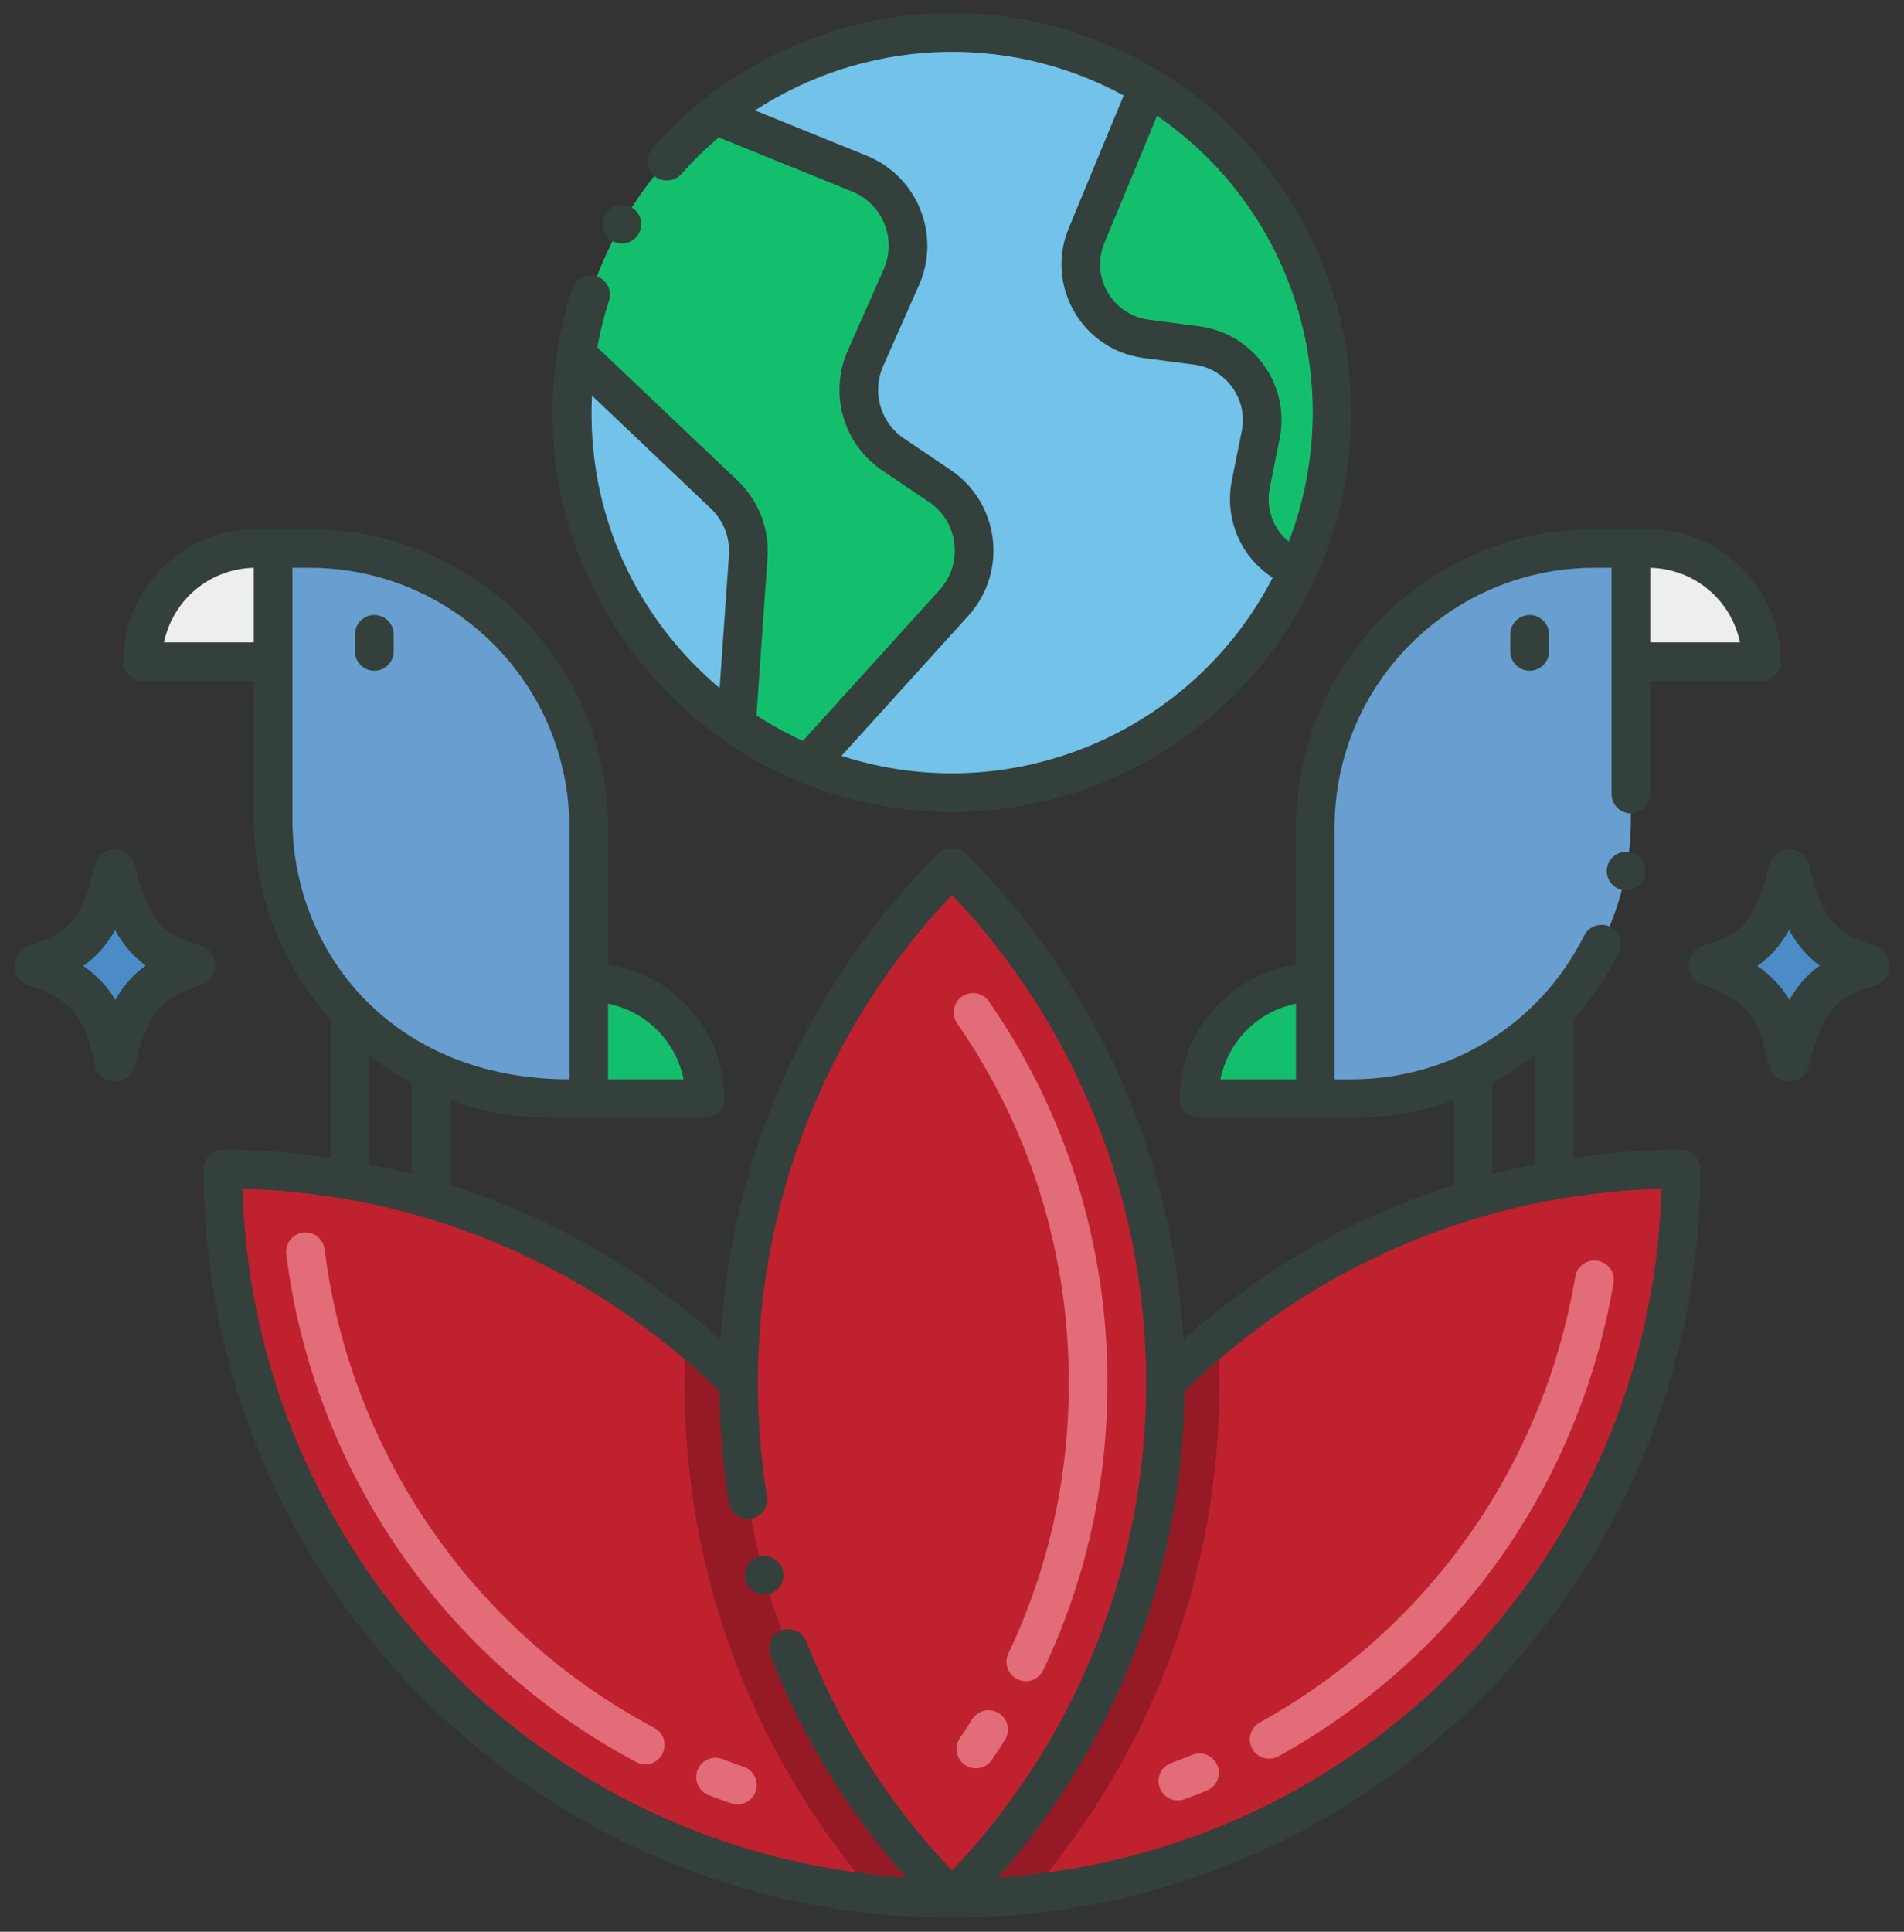 <svg width="70" height="71" viewBox="0 0 70 71" fill="none" xmlns="http://www.w3.org/2000/svg">
<rect x="0" y="0" width="70" height="71" fill="#333333" stroke="none"/>
<path d="M35.001 69.773C34.035 69.773 33.083 69.722 32.145 69.62C18.687 68.196 8.2 56.809 8.2 42.972C14.664 42.972 20.59 45.26 25.219 49.069C25.892 49.621 26.537 50.206 27.151 50.822L27.154 50.825C27.154 57.684 29.767 64.54 35.001 69.773Z" fill="#C0212F"/>
<path d="M61.801 42.972C61.801 56.809 51.314 68.196 37.855 69.62C36.918 69.722 35.966 69.773 35 69.773C40.233 64.54 42.847 57.684 42.847 50.825L42.85 50.822C43.464 50.206 44.109 49.621 44.782 49.069C49.41 45.26 55.337 42.972 61.801 42.972Z" fill="#C0212F"/>
<path d="M27.153 50.825C27.153 57.684 29.767 64.54 35 69.773C34.034 69.773 33.082 69.722 32.145 69.62C27.625 64.395 25.164 57.8 25.164 50.825C25.164 50.237 25.181 49.652 25.218 49.069C25.891 49.621 26.536 50.206 27.15 50.822L27.153 50.825Z" fill="#961A25"/>
<path d="M44.836 50.828C44.836 57.8 42.376 64.395 37.855 69.62C36.918 69.722 35.966 69.773 35 69.773C40.233 64.54 42.847 57.684 42.847 50.825L42.85 50.822C43.464 50.206 44.109 49.621 44.782 49.069C44.819 49.652 44.836 50.24 44.836 50.828Z" fill="#961A25"/>
<path d="M42.849 50.826C42.849 57.683 40.234 64.539 35.001 69.773C29.767 64.539 27.152 57.683 27.152 50.826V50.823C27.152 43.964 29.768 37.104 35.001 31.871C40.234 37.104 42.852 43.964 42.849 50.826Z" fill="#C0212F"/>
<path d="M49.691 40.378H48.355V30.427C48.355 24.755 52.953 20.158 58.624 20.158H59.96V30.109C59.96 35.78 55.363 40.378 49.691 40.378Z" fill="#689FD0"/>
<path d="M64.755 24.321H59.961V20.158H60.592C62.891 20.158 64.755 22.022 64.755 24.321Z" fill="#EEEEEE"/>
<path d="M48.356 40.378H44.086C44.086 38.019 45.998 36.108 48.356 36.108V40.378Z" fill="#13BF6D"/>
<path d="M20.309 40.378H21.645V30.427C21.645 24.755 17.047 20.158 11.376 20.158H10.04V30.109C10.04 35.78 14.638 40.378 20.309 40.378Z" fill="#689FD0"/>
<path d="M5.246 24.321H10.04V20.158H9.41C7.11 20.158 5.246 22.022 5.246 24.321Z" fill="#EEEEEE"/>
<path d="M21.645 40.378H25.915C25.915 38.019 24.003 36.108 21.645 36.108V40.378Z" fill="#13BF6D"/>
<path d="M48.97 15.162C48.97 17.214 48.527 19.163 47.731 20.92C44.596 27.839 36.579 30.914 29.701 28.088C28.771 27.706 27.89 27.226 27.074 26.661C23.312 24.064 20.897 19.684 21.037 14.845C21.051 14.227 21.104 13.617 21.196 13.02C21.74 9.478 23.614 6.372 26.3 4.233C30.936 0.537 37.303 0.235 42.211 3.195C46.252 5.637 48.97 10.073 48.97 15.162Z" fill="#72C2E9"/>
<path d="M35.073 22.156L29.701 28.088C28.77 27.706 27.89 27.227 27.074 26.661L27.509 20.453C27.569 19.6 27.245 18.765 26.625 18.177L21.195 13.02C21.739 9.479 23.613 6.372 26.299 4.233L31.594 6.38C33.092 6.988 33.791 8.714 33.137 10.192L31.819 13.172C31.258 14.44 31.686 15.929 32.837 16.704L34.552 17.861C35.997 18.835 36.243 20.864 35.073 22.156Z" fill="#13BF6D"/>
<path d="M48.97 15.162C48.97 17.214 48.527 19.163 47.731 20.919C46.468 20.452 45.715 19.127 45.987 17.784L46.349 15.985C46.666 14.417 45.587 12.909 44.002 12.698L42.138 12.454C40.337 12.216 39.252 10.334 39.949 8.656L42.211 3.195C46.253 5.638 48.97 10.073 48.97 15.162Z" fill="#13BF6D"/>
<path d="M7.167 35.482C6.042 35.11 4.88 34.785 4.227 31.975C3.626 34.564 2.663 35.028 1.287 35.482C3.532 36.224 3.87 37.452 4.227 38.99C4.842 36.339 5.86 35.914 7.167 35.482Z" fill="#4B8CC7"/>
<path d="M3.491 39.16C3.165 37.755 2.95 36.827 1.05 36.2C0.36 35.971 0.362 34.992 1.05 34.765C2.194 34.387 2.949 34.137 3.491 31.803C3.671 31.028 4.783 31.026 4.963 31.803C5.517 34.19 6.345 34.415 7.404 34.764C8.094 34.992 8.093 35.972 7.404 36.199C6.301 36.564 5.504 36.827 4.963 39.16C4.782 39.94 3.672 39.94 3.491 39.16ZM3.059 35.5C3.603 35.873 3.975 36.299 4.242 36.751C4.567 36.178 4.942 35.783 5.36 35.489C4.959 35.202 4.571 34.796 4.23 34.182C3.893 34.788 3.499 35.198 3.059 35.5Z" fill="#34403B"/>
<path d="M68.713 35.482C67.588 35.11 66.426 34.785 65.773 31.975C65.172 34.564 64.209 35.028 62.833 35.482C65.078 36.224 65.416 37.452 65.773 38.99C66.388 36.339 67.406 35.914 68.713 35.482Z" fill="#4B8CC7"/>
<path d="M65.037 39.16C64.711 37.755 64.496 36.827 62.596 36.2C61.906 35.971 61.908 34.992 62.596 34.765C63.74 34.387 64.495 34.137 65.037 31.803C65.217 31.028 66.329 31.026 66.509 31.803C67.063 34.19 67.891 34.415 68.95 34.764C69.64 34.992 69.639 35.972 68.95 36.199C67.847 36.564 67.05 36.827 66.509 39.16C66.328 39.94 65.218 39.94 65.037 39.16ZM64.605 35.5C65.149 35.873 65.521 36.299 65.788 36.751C66.112 36.178 66.488 35.783 66.906 35.489C66.505 35.202 66.117 34.796 65.776 34.182C65.439 34.788 65.045 35.198 64.605 35.5Z" fill="#34403B"/>
<path d="M26.878 66.28C26.6 66.184 26.325 66.083 26.052 65.978C25.686 65.836 25.504 65.425 25.645 65.059C25.786 64.694 26.196 64.511 26.564 64.653C26.821 64.752 27.08 64.847 27.342 64.937C27.713 65.065 27.909 65.47 27.781 65.841C27.655 66.206 27.255 66.409 26.878 66.28ZM23.391 64.763C16.332 61.014 11.522 54.035 10.525 46.096C10.476 45.706 10.752 45.351 11.141 45.302C11.531 45.252 11.886 45.529 11.935 45.919C12.874 53.4 17.406 59.976 24.058 63.508C24.404 63.692 24.536 64.122 24.352 64.469C24.169 64.813 23.741 64.948 23.391 64.763Z" fill="#E26C77"/>
<path d="M42.638 65.707C42.502 65.339 42.691 64.931 43.059 64.796C43.319 64.701 43.577 64.601 43.832 64.497C44.195 64.349 44.609 64.523 44.758 64.886C44.906 65.249 44.732 65.664 44.369 65.812C44.098 65.923 43.825 66.028 43.549 66.129C43.18 66.265 42.772 66.075 42.638 65.707ZM46.04 64.272C45.85 63.929 45.974 63.497 46.317 63.307C52.504 59.874 56.732 53.901 57.918 46.918C57.984 46.532 58.35 46.273 58.737 46.337C59.124 46.403 59.384 46.769 59.319 47.156C58.06 54.566 53.572 60.906 47.006 64.549C46.665 64.738 46.231 64.617 46.04 64.272Z" fill="#E26C77"/>
<path d="M35.478 64.868C35.154 64.647 35.071 64.205 35.292 63.881C35.448 63.653 35.599 63.423 35.745 63.19C35.954 62.858 36.392 62.759 36.725 62.967C37.057 63.176 37.157 63.615 36.948 63.947C36.792 64.194 36.631 64.439 36.466 64.682C36.244 65.006 35.803 65.089 35.478 64.868ZM37.41 61.722C37.055 61.554 36.904 61.131 37.072 60.776C38.548 57.665 39.296 54.317 39.296 50.825C39.296 46.058 37.877 41.49 35.191 37.615C34.968 37.293 35.048 36.851 35.37 36.627C35.692 36.403 36.135 36.483 36.359 36.806C39.21 40.92 40.717 45.767 40.717 50.825C40.717 54.529 39.923 58.082 38.356 61.385C38.188 61.739 37.765 61.891 37.41 61.722Z" fill="#E26C77"/>
<path d="M55.527 23.314V23.942C55.527 24.334 55.846 24.653 56.238 24.653C56.63 24.653 56.948 24.334 56.948 23.942V23.314C56.948 22.922 56.63 22.604 56.238 22.604C55.846 22.604 55.527 22.922 55.527 23.314Z" fill="#34403B"/>
<path d="M14.473 23.942V23.314C14.473 22.922 14.155 22.604 13.763 22.604C13.371 22.604 13.053 22.922 13.053 23.314V23.942C13.053 24.334 13.371 24.653 13.763 24.653C14.155 24.653 14.473 24.334 14.473 23.942Z" fill="#34403B"/>
<path d="M22.511 8.856C22.877 9.059 23.295 8.913 23.483 8.591C23.483 8.588 23.483 8.588 23.483 8.586C23.674 8.254 23.562 7.819 23.216 7.622C22.889 7.432 22.438 7.557 22.25 7.881C22.25 7.884 22.25 7.884 22.247 7.887C22.054 8.225 22.173 8.66 22.511 8.856Z" fill="#34403B"/>
<path d="M49.681 15.163C49.681 7.054 43.104 0.483 34.995 0.483H34.992C30.709 0.483 26.732 2.339 23.983 5.461C23.715 5.764 23.758 6.211 24.045 6.463C24.329 6.714 24.798 6.682 25.048 6.401C25.472 5.918 25.936 5.467 26.426 5.05L31.328 7.038C32.458 7.496 32.979 8.794 32.488 9.904L31.169 12.884C30.468 14.469 31.003 16.323 32.44 17.293L34.155 18.449C35.242 19.182 35.426 20.709 34.547 21.679L29.519 27.231C28.927 26.961 28.357 26.648 27.812 26.294L28.218 20.502C28.293 19.434 27.89 18.399 27.114 17.661L21.96 12.766C22.066 12.185 22.21 11.609 22.391 11.052C22.514 10.676 22.309 10.276 21.937 10.156C21.567 10.034 21.158 10.247 21.039 10.611C17.915 20.281 25.205 29.843 34.986 29.843L34.992 29.829V29.843C43.101 29.843 49.681 23.28 49.681 15.163ZM26.801 20.403L26.458 25.291C23.446 22.754 21.555 18.925 21.764 14.54L26.136 18.692C26.604 19.136 26.846 19.76 26.801 20.403ZM47.382 19.91C46.813 19.441 46.529 18.689 46.683 17.925L47.045 16.126C47.443 14.16 46.089 12.259 44.095 11.994L42.231 11.75C40.894 11.573 40.086 10.177 40.604 8.929L42.54 4.256C47.729 7.838 49.515 14.357 47.382 19.91ZM30.938 27.781L35.6 22.633C37.061 21.02 36.752 18.486 34.949 17.272L33.234 16.115C32.368 15.531 32.046 14.415 32.469 13.459L33.787 10.479C34.604 8.632 33.733 6.481 31.862 5.722L27.757 4.058C31.745 1.461 36.932 1.134 41.313 3.508L39.294 8.384C38.417 10.493 39.779 12.859 42.047 13.159L43.91 13.403C45.089 13.559 45.889 14.679 45.653 15.845L45.292 17.644C45.003 19.07 45.619 20.472 46.789 21.233C43.842 26.939 37.149 29.789 30.938 27.781Z" fill="#34403B"/>
<path d="M28.781 57.704C28.679 57.334 28.281 57.107 27.909 57.207C27.529 57.313 27.306 57.705 27.412 58.078C27.511 58.45 27.895 58.684 28.284 58.579C28.662 58.474 28.883 58.084 28.781 57.707C28.781 57.704 28.781 57.704 28.781 57.704Z" fill="#34403B"/>
<path d="M59.914 31.318C59.536 31.244 59.155 31.506 59.084 31.883C59.013 32.267 59.266 32.639 59.652 32.713C60.022 32.785 60.408 32.542 60.482 32.145C60.553 31.761 60.3 31.389 59.914 31.318Z" fill="#34403B"/>
<path d="M60.591 19.448C59.561 19.448 59.722 19.448 58.625 19.448C52.542 19.448 47.647 24.371 47.647 30.426V35.455C45.236 35.801 43.376 37.873 43.376 40.378C43.376 40.769 43.69 41.089 44.087 41.089H49.692C50.983 41.089 52.252 40.863 53.448 40.428V43.555C49.748 44.735 46.437 46.626 43.509 49.23C43.132 42.579 40.377 36.243 35.503 31.369C35.233 31.099 34.768 31.099 34.498 31.369C29.811 36.056 26.885 42.324 26.491 49.229C23.849 46.883 20.907 45.119 17.641 43.924C17.281 43.793 16.918 43.67 16.553 43.553V40.431C18.604 41.176 20.099 41.088 21.645 41.088H25.915C26.311 41.088 26.625 40.765 26.625 40.378C26.625 37.873 24.766 35.801 22.355 35.454V30.426C22.355 24.372 17.457 19.447 11.377 19.447C10.281 19.447 10.439 19.447 9.411 19.447C6.723 19.447 4.535 21.635 4.535 24.32C4.535 24.717 4.859 25.03 5.245 25.03H9.331V30.107C9.331 32.842 10.327 35.423 12.144 37.442V42.547C10.845 42.36 9.529 42.262 8.2 42.262C7.813 42.262 7.49 42.576 7.49 42.972C7.49 58.124 19.773 70.483 35.001 70.483C50.218 70.483 62.512 58.137 62.512 42.972C62.512 42.59 62.207 42.262 61.798 42.262C60.471 42.262 59.156 42.36 57.858 42.547V37.441C58.513 36.712 59.074 35.9 59.517 35.017C59.69 34.667 59.548 34.238 59.199 34.062C58.852 33.892 58.415 34.039 58.244 34.38V34.383C56.611 37.642 53.335 39.668 49.692 39.668H49.065C49.065 36.828 49.065 33.23 49.065 30.426C49.07 25.095 53.391 20.868 58.625 20.868H59.25V29.184C59.25 29.576 59.568 29.895 59.96 29.895C60.352 29.895 60.67 29.576 60.67 29.184V25.03H64.756C65.138 25.03 65.466 24.722 65.466 24.32C65.466 21.635 63.279 19.448 60.591 19.448ZM47.647 39.668H44.868C45.155 38.265 46.24 37.176 47.647 36.889V39.668ZM22.355 36.889C23.761 37.176 24.847 38.261 25.133 39.668H22.355V36.889ZM9.331 23.61H6.03C6.362 22.033 7.714 20.908 9.331 20.868V23.61ZM10.751 30.108C10.751 26.864 10.751 24.273 10.751 20.868H11.376C16.644 20.868 20.934 25.128 20.934 30.426V39.668C14.385 39.668 10.751 34.947 10.751 30.108ZM15.132 39.797V43.146C14.614 43.011 14.09 42.895 13.564 42.791V38.77C14.06 39.158 14.584 39.503 15.132 39.797ZM29.648 60.332C29.512 59.98 29.086 59.789 28.728 59.928C28.364 60.069 28.181 60.48 28.324 60.849C29.5 63.853 31.173 66.588 33.306 69.004C19.692 68.106 9.278 56.94 8.919 43.691C15.327 43.866 21.565 46.355 26.447 51.131C26.462 52.502 26.576 53.878 26.796 55.232C26.855 55.616 27.225 55.88 27.608 55.818C27.994 55.755 28.259 55.391 28.199 55.005C27.974 53.63 27.864 52.224 27.864 50.823C27.864 44.118 30.398 37.748 35.001 32.89C39.603 37.748 42.138 44.112 42.138 50.815V50.82V50.852C42.132 57.545 39.597 63.904 35.001 68.756C32.674 66.298 30.873 63.462 29.648 60.332ZM61.083 43.691C60.723 56.962 50.284 68.113 36.69 69.005C40.925 64.209 43.475 57.986 43.551 51.137C48.248 46.519 54.461 43.871 61.083 43.691ZM54.869 39.793C55.481 39.466 55.934 39.158 56.434 38.768V42.792C55.91 42.896 55.387 43.013 54.869 43.147V39.793ZM60.671 23.61V20.868C62.285 20.908 63.64 22.033 63.972 23.61H60.671Z" fill="#34403B"/>
</svg>
